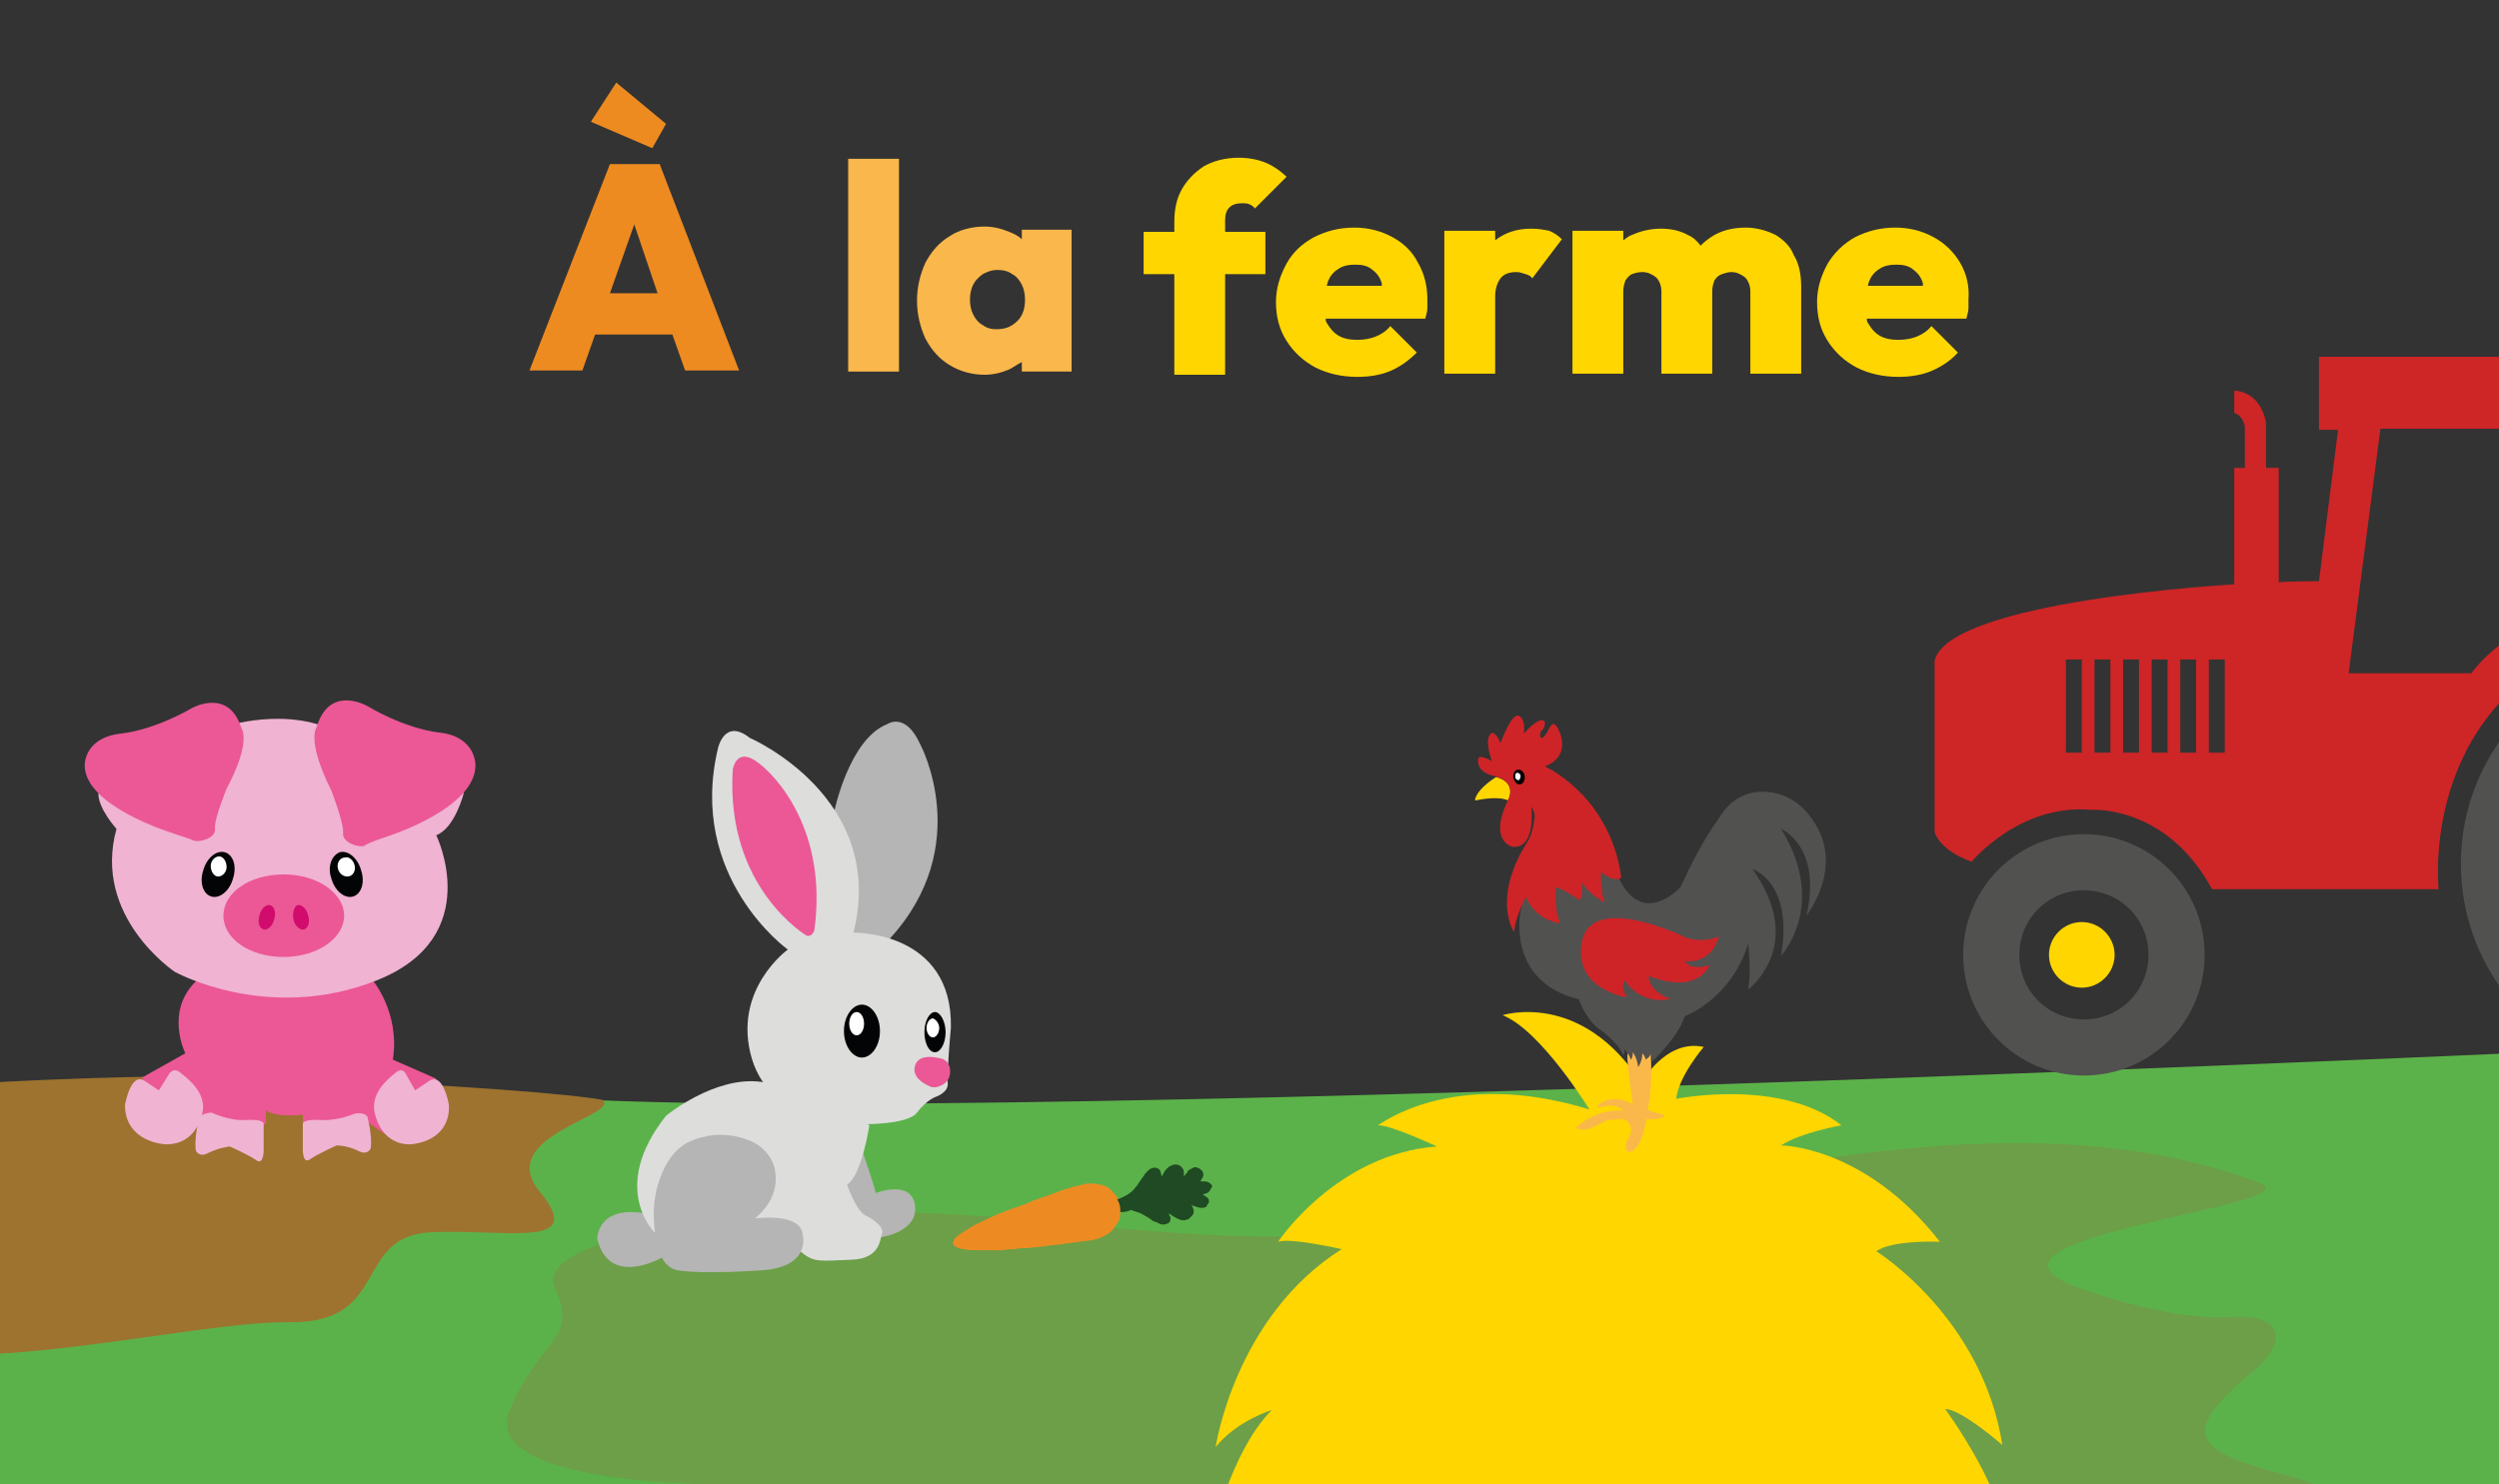 <?xml version="1.0" encoding="utf-8"?>
<!-- Generator: Adobe Illustrator 28.0.0, SVG Export Plug-In . SVG Version: 6.00 Build 0)  -->
<svg version="1.1" id="Calque_1" xmlns="http://www.w3.org/2000/svg" xmlns:xlink="http://www.w3.org/1999/xlink" x="0px" y="0px"
	 viewBox="0 0 236 140.2" style="enable-background:new 0 0 236 140.2;" xml:space="preserve">
<rect x="0" y="0" width="236" height="140.2" fill="#333333" stroke="none"/>
<style type="text/css">
	.st0{clip-path:url(#SVGID_00000121981120961070557120000017177236900553931437_);fill:#5CB24A;}
	.st1{clip-path:url(#SVGID_00000121981120961070557120000017177236900553931437_);fill:#6C9F48;}
	.st2{clip-path:url(#SVGID_00000121981120961070557120000017177236900553931437_);fill:#9D732F;}
	.st3{fill:#ED8B21;}
	.st4{fill:#FAB74B;}
	.st5{clip-path:url(#SVGID_00000088121068043184956290000013030971964246561427_);fill:#FAB74B;}
	.st6{clip-path:url(#SVGID_00000088121068043184956290000013030971964246561427_);fill:#FFD600;}
	.st7{clip-path:url(#SVGID_00000088121068043184956290000013030971964246561427_);fill:#ED8B22;}
	.st8{clip-path:url(#SVGID_00000088121068043184956290000013030971964246561427_);fill:#1F4A23;}
	.st9{clip-path:url(#SVGID_00000088121068043184956290000013030971964246561427_);fill:#B5B5B5;}
	.st10{clip-path:url(#SVGID_00000088121068043184956290000013030971964246561427_);fill:#DDDDDC;}
	.st11{clip-path:url(#SVGID_00000088121068043184956290000013030971964246561427_);fill:#EB5895;}
	.st12{clip-path:url(#SVGID_00000088121068043184956290000013030971964246561427_);fill:#030405;}
	.st13{clip-path:url(#SVGID_00000088121068043184956290000013030971964246561427_);fill:#FFFFFF;}
	.st14{clip-path:url(#SVGID_00000088121068043184956290000013030971964246561427_);fill:#CE2527;}
	.st15{clip-path:url(#SVGID_00000088121068043184956290000013030971964246561427_);fill:#515150;}
	.st16{clip-path:url(#SVGID_00000088121068043184956290000013030971964246561427_);fill:#F0B3D2;}
	.st17{clip-path:url(#SVGID_00000088121068043184956290000013030971964246561427_);fill:#D10C6D;}
	.st18{clip-path:url(#SVGID_00000088121068043184956290000013030971964246561427_);fill:#FAB84B;}
	.st19{clip-path:url(#SVGID_00000088121068043184956290000013030971964246561427_);fill:#CE2427;}
	.st20{clip-path:url(#SVGID_00000088121068043184956290000013030971964246561427_);fill:#020203;}
</style>
<g>
	<defs>
		<rect id="SVGID_1_" y="0.4" width="236" height="139.8"/>
	</defs>
	<clipPath id="SVGID_00000170241024955089151100000009123604534204056706_">
		<use xlink:href="#SVGID_1_"  style="overflow:visible;"/>
	</clipPath>
	<path style="clip-path:url(#SVGID_00000170241024955089151100000009123604534204056706_);fill:#5CB24A;" d="M-33.4,103.7
		c0,0,42-2.8,85.5,0c42.4,2.8,215.7-5.6,215.7-5.6l4.3,70.6l-200-8.3l-109,3.6l6.6-33.9L-33.4,103.7z"/>
	<path style="clip-path:url(#SVGID_00000170241024955089151100000009123604534204056706_);fill:#6C9F48;" d="M67.3,140.2
		c0,0-22,0-19.2-6.9c2.8-6.9,6.6-6.7,4.3-11.6c-2.3-5,18.9-8,37.4-7c18.5,1,30.4,4.6,57.4-0.8c27-5.4,47.7-9,66.1-2.2
		c6.1,2.2-30.8,5.2-16.6,10.1c6.2,2.1,10.6,2.8,14,2.6c4.4-0.3,5.9,1.9,1.9,5.3c-7.1,5.9-5.1,7.4,3.1,9.6c8.2,2.1,5.9,5,4.5,5
		c-1.4,0-36.7,2.6-36.7,2.6s-41.2,4-43.6,4c-2.4,0-46.2,0.5-46.2,0.5L67.3,140.2z"/>
	<path style="clip-path:url(#SVGID_00000170241024955089151100000009123604534204056706_);fill:#9D732F;" d="M-17.5,103.4
		c0,0,25.8-2.3,43.7-1.6c17.9,0.7,28.1,1.6,30.7,2.1c1.7,1.5-10.3,3.4-5.9,8.7c4.4,5.4-2.9,3.5-10.3,3.8c-7.4,0.4-3.8,8.6-13.3,8.5
		c-9.5-0.1-30.2,5.5-40.8,1.9c-10.6-3.7-3.1-7-3.1-7L-17.5,103.4z"/>
</g>
<polygon class="st3" points="62.9,11.7 58.2,7.8 55.8,11.5 61.6,14 "/>
<path class="st3" d="M57.6,27.7l2.3-6.5l2.2,6.5H57.6z M57.6,15.5L50,35h5l1.2-3.4h7.3l1.2,3.4h5.1l-7.5-19.5H57.6z"/>
<rect x="80.1" y="15" class="st4" width="4.8" height="20.1"/>
<g>
	<defs>
		<rect id="SVGID_00000008827140573764934850000002797614653935729068_" y="0.4" width="236" height="139.8"/>
	</defs>
	<clipPath id="SVGID_00000119092831972566344360000001536568222726690728_">
		<use xlink:href="#SVGID_00000008827140573764934850000002797614653935729068_"  style="overflow:visible;"/>
	</clipPath>
	<path style="clip-path:url(#SVGID_00000119092831972566344360000001536568222726690728_);fill:#FAB74B;" d="M94.1,31.1
		c-0.5,0-0.9-0.1-1.3-0.4c-0.4-0.2-0.7-0.6-0.9-1c-0.2-0.4-0.3-0.9-0.3-1.4c0-0.5,0.1-1,0.3-1.4c0.2-0.4,0.5-0.7,0.9-1
		c0.4-0.2,0.8-0.4,1.4-0.4c0.5,0,1,0.1,1.4,0.4c0.4,0.2,0.7,0.6,0.9,1c0.2,0.4,0.3,0.9,0.3,1.4c0,0.8-0.2,1.5-0.7,2
		C95.5,30.9,94.9,31.1,94.1,31.1 M96.5,22.6c-0.3-0.3-0.7-0.5-1.2-0.7c-0.7-0.3-1.5-0.5-2.3-0.5c-1.2,0-2.4,0.3-3.3,0.9
		c-1,0.6-1.7,1.4-2.3,2.5c-0.5,1.1-0.8,2.3-0.8,3.6c0,1.3,0.3,2.5,0.8,3.6c0.6,1.1,1.3,1.9,2.3,2.5c1,0.6,2.1,0.9,3.3,0.9
		c0.8,0,1.6-0.2,2.3-0.5c0.4-0.2,0.8-0.5,1.2-0.7v0.9h4.7V21.7h-4.7V22.6z"/>
	<path style="clip-path:url(#SVGID_00000119092831972566344360000001536568222726690728_);fill:#FFD600;" d="M115.7,20.8
		c0-0.5,0.1-0.9,0.4-1.2c0.3-0.3,0.7-0.4,1.2-0.4c0.3,0,0.5,0,0.7,0.1c0.2,0.1,0.4,0.2,0.5,0.4l3-3c-0.5-0.5-1.2-1-1.9-1.3
		c-0.7-0.3-1.6-0.5-2.6-0.5c-1.3,0-2.4,0.3-3.3,0.8c-0.9,0.6-1.6,1.3-2.1,2.2c-0.5,0.9-0.7,1.9-0.7,3.1v0.9H108v4h2.9v9.5h4.8v-9.5
		h3.8v-4h-3.8V20.8z"/>
	<path style="clip-path:url(#SVGID_00000119092831972566344360000001536568222726690728_);fill:#FFD600;" d="M126.4,25.4
		c0.4-0.3,1-0.4,1.6-0.4c0.6,0,1.1,0.1,1.5,0.4c0.4,0.3,0.7,0.6,0.9,1.1c0.1,0.2,0.1,0.3,0.1,0.5l-5.2,0c0-0.1,0.1-0.3,0.1-0.4
		C125.6,26.1,125.9,25.7,126.4,25.4 M131.5,22.4c-1.1-0.6-2.3-0.9-3.6-0.9c-1.4,0-2.6,0.3-3.8,0.9c-1.1,0.6-2,1.4-2.6,2.5
		c-0.6,1.1-1,2.3-1,3.6c0,1.4,0.3,2.6,1,3.7c0.7,1.1,1.6,1.9,2.7,2.5c1.2,0.6,2.5,0.9,4,0.9c1.2,0,2.3-0.2,3.2-0.6
		c0.9-0.4,1.7-1,2.4-1.7l-2.5-2.5c-0.4,0.5-0.9,0.8-1.4,1c-0.5,0.2-1.1,0.3-1.7,0.3c-0.7,0-1.3-0.1-1.8-0.4
		c-0.5-0.3-0.8-0.7-1.1-1.2c-0.1-0.1-0.1-0.3-0.1-0.4l9.4,0c0.1-0.4,0.2-0.7,0.2-1c0-0.3,0-0.6,0-0.8c0-1.3-0.3-2.5-0.9-3.5
		C133.4,23.8,132.6,23,131.5,22.4"/>
	<path style="clip-path:url(#SVGID_00000119092831972566344360000001536568222726690728_);fill:#FFD600;" d="M144.6,21.6
		c-1.4,0-2.5,0.4-3.4,1.1v-0.9h-4.8v13.5h4.8V28c0-0.7,0.2-1.3,0.5-1.7c0.3-0.4,0.8-0.6,1.5-0.6c0.3,0,0.6,0.1,0.9,0.2
		c0.3,0.1,0.5,0.2,0.6,0.4l2.8-3.7c-0.3-0.3-0.7-0.6-1.2-0.8C145.8,21.7,145.3,21.6,144.6,21.6"/>
	<path style="clip-path:url(#SVGID_00000119092831972566344360000001536568222726690728_);fill:#FFD600;" d="M167.7,22.2
		c-0.8-0.4-1.8-0.7-2.8-0.7c-1.1,0-2.1,0.2-3,0.7c-0.5,0.3-0.9,0.6-1.3,1c-0.3-0.4-0.7-0.8-1.2-1c-0.7-0.4-1.6-0.6-2.5-0.6
		c-1,0-1.9,0.2-2.8,0.6c-0.3,0.1-0.5,0.3-0.8,0.5v-0.9h-4.8v13.5h4.8v-7.8c0-0.4,0.1-0.7,0.2-1c0.2-0.3,0.4-0.5,0.6-0.6
		c0.3-0.1,0.6-0.2,1-0.2c0.5,0,0.9,0.2,1.3,0.5c0.3,0.3,0.5,0.8,0.5,1.3v7.8h4.8v-7.8c0-0.4,0.1-0.7,0.2-1c0.2-0.3,0.4-0.5,0.7-0.6
		c0.3-0.1,0.6-0.2,0.9-0.2c0.5,0,0.9,0.2,1.3,0.5c0.3,0.3,0.5,0.8,0.5,1.3v7.8h4.8v-8.2c0-1.2-0.2-2.2-0.7-3
		C169.1,23.3,168.5,22.7,167.7,22.2"/>
	<path style="clip-path:url(#SVGID_00000119092831972566344360000001536568222726690728_);fill:#FFD600;" d="M177.5,25.4
		c0.4-0.3,1-0.4,1.6-0.4c0.6,0,1.1,0.1,1.5,0.4c0.4,0.3,0.7,0.6,0.9,1.1c0.1,0.2,0.1,0.3,0.1,0.5l-5.2,0c0-0.1,0.1-0.3,0.1-0.4
		C176.7,26.1,177,25.7,177.5,25.4 M185.1,24.8c-0.6-1-1.4-1.8-2.5-2.4c-1.1-0.6-2.3-0.9-3.6-0.9c-1.4,0-2.6,0.3-3.8,0.9
		c-1.1,0.6-2,1.5-2.6,2.5c-0.6,1.1-1,2.3-1,3.6c0,1.4,0.3,2.6,1,3.7c0.7,1.1,1.6,1.9,2.7,2.5c1.2,0.6,2.5,0.9,4,0.9
		c1.2,0,2.3-0.2,3.2-0.6c0.9-0.4,1.8-1,2.4-1.7l-2.5-2.5c-0.4,0.5-0.9,0.8-1.4,1c-0.5,0.2-1.1,0.3-1.7,0.3c-0.7,0-1.3-0.1-1.8-0.4
		c-0.5-0.3-0.8-0.7-1.1-1.2c-0.1-0.1-0.1-0.3-0.1-0.4l9.4,0c0.1-0.4,0.2-0.7,0.2-1c0-0.3,0-0.6,0-0.8C186,27,185.7,25.8,185.1,24.8"
		/>
	<path style="clip-path:url(#SVGID_00000119092831972566344360000001536568222726690728_);fill:#ED8B22;" d="M105.8,114.5
		c0,0,0,0.1,0,0.1c0,0.4-0.1,0.7-0.3,1c-0.1,0.1-0.2,0.3-0.3,0.4c-0.1,0.2-0.3,0.4-0.5,0.5c-0.3,0.2-0.6,0.4-1,0.5
		c-0.3,0.1-0.7,0.2-1,0.2c-0.7,0.1-1.5,0.2-2.2,0.3c-0.6,0.1-1.1,0.1-1.7,0.2c-0.2,0-0.5,0.1-0.7,0.1c-0.4,0-0.8,0.1-1.2,0.1
		c-0.3,0-0.7,0-1,0.1c-0.4,0-0.8,0-1.2,0.1c-0.3,0-0.6,0-0.9,0c-0.5,0-0.9,0-1.4,0c-0.5,0-1,0-1.4-0.1c-0.2,0-0.5-0.1-0.7-0.2
		c-0.2-0.1-0.3-0.2-0.3-0.4c0-0.1,0.1-0.2,0.1-0.3c0.1-0.2,0.3-0.3,0.4-0.4c0.4-0.3,0.9-0.6,1.4-0.9c0.3-0.2,0.7-0.3,1-0.5
		c0.4-0.2,0.9-0.4,1.3-0.6c0.5-0.2,1.1-0.4,1.6-0.6c0.6-0.2,1.2-0.4,1.8-0.7c0.4-0.1,0.8-0.3,1.2-0.4c0.4-0.2,0.9-0.3,1.3-0.5
		c0.3-0.1,0.6-0.2,1-0.3c0.3-0.1,0.5-0.2,0.8-0.2c0.3-0.1,0.6-0.2,0.9-0.2c0.1,0,0.3,0,0.4,0c0.4,0,0.7,0.1,1.1,0.2
		c0.3,0.1,0.5,0.3,0.7,0.5c0.2,0.2,0.4,0.4,0.5,0.6c0,0,0.1,0.1,0.1,0.1c0,0,0,0,0,0c0.1,0.3,0.2,0.7,0.3,1
		C105.8,114.4,105.8,114.5,105.8,114.5"/>
	<path style="clip-path:url(#SVGID_00000119092831972566344360000001536568222726690728_);fill:#1F4A23;" d="M105.8,114.5
		c0-0.1,0-0.1,0-0.2c0-0.4-0.1-0.7-0.3-1c0,0,0,0,0,0c0.1,0,0.2-0.1,0.3-0.1c0.2-0.1,0.4-0.2,0.6-0.3c0.3-0.2,0.6-0.4,0.8-0.7
		c0.2-0.2,0.3-0.4,0.5-0.7c0.1-0.1,0.2-0.3,0.3-0.4c0.1-0.2,0.2-0.3,0.4-0.5c0.2-0.2,0.4-0.3,0.7-0.3c0.2,0,0.5,0.2,0.5,0.4
		c0,0.1,0.1,0.3,0.1,0.4c0,0,0,0.1,0,0.1c0,0,0,0,0,0c0-0.1,0.1-0.2,0.1-0.2c0.1-0.2,0.2-0.4,0.3-0.5c0.1-0.1,0.2-0.2,0.3-0.3
		c0.2-0.1,0.4-0.2,0.6-0.2c0.3,0,0.5,0.1,0.7,0.4c0.1,0.1,0.1,0.3,0.1,0.4c0,0.1,0,0.2,0,0.2c0,0,0,0.1,0,0.1c0,0,0.1,0,0.1-0.1
		c0.1-0.1,0.2-0.2,0.3-0.4c0.1-0.1,0.3-0.2,0.5-0.3c0.2-0.1,0.4,0,0.6,0.1c0,0,0.1,0.1,0.1,0.1c0.2,0.1,0.3,0.4,0.2,0.7
		c-0.1,0.1-0.1,0.2-0.2,0.3c0,0,0,0,0,0.1c0,0,0.1,0,0.1,0c0.1,0,0.2,0,0.3,0c0.2,0,0.4,0.1,0.6,0.3c0.1,0.1,0.1,0.2,0,0.3
		c-0.1,0.2-0.2,0.4-0.4,0.5c-0.1,0-0.2,0.1-0.3,0.1c0,0,0,0-0.1,0c0,0.1,0.1,0.1,0.1,0.1c0.1,0.1,0.3,0.2,0.4,0.3
		c0.1,0.2,0.1,0.4,0,0.5c-0.1,0.1-0.1,0.2-0.2,0.3c-0.1,0.1-0.3,0.1-0.4,0.1c-0.3,0-0.5-0.1-0.8-0.2c-0.1,0-0.1-0.1-0.2-0.1
		c0.1,0.1,0.1,0.2,0.1,0.2c0.2,0.3,0.2,0.7-0.1,0.9c-0.1,0.1-0.2,0.3-0.4,0.3c-0.2,0.1-0.5,0.1-0.7,0c-0.3-0.1-0.6-0.3-0.9-0.5
		c0,0-0.1-0.1-0.1-0.1c0,0,0,0,0,0.1c0,0.1,0.1,0.2,0.1,0.2c0.1,0.2,0,0.3,0,0.5c-0.1,0.1-0.2,0.2-0.3,0.2c-0.2,0.1-0.5,0.1-0.7,0
		c-0.2-0.1-0.3-0.2-0.5-0.2c-0.2-0.1-0.4-0.3-0.6-0.4c-0.2-0.1-0.5-0.3-0.7-0.4c-0.3-0.1-0.6-0.2-0.9-0.3
		C106.4,114.5,106.1,114.5,105.8,114.5"/>
	<path style="clip-path:url(#SVGID_00000119092831972566344360000001536568222726690728_);fill:#B5B5B5;" d="M81.5,108.9
		c0,0,1.1,3.2,1.2,3.8c0,0,3.3-1.3,3.7,1.1c0.4,2.5-3,3.1-3.5,3.1c-0.4,0-4.3-5.4-4.3-5.4L81.5,108.9z"/>
	<path style="clip-path:url(#SVGID_00000119092831972566344360000001536568222726690728_);fill:#B5B5B5;" d="M62.5,118.8
		c0,0-5,2.9-6.1-1.8c0,0,0-3.1,4.4-2.4C65.2,115.2,62.5,118.8,62.5,118.8"/>
	<path style="clip-path:url(#SVGID_00000119092831972566344360000001536568222726690728_);fill:#DDDDDC;" d="M82.1,106.3
		c0,0-0.7,4.7-2.1,5.6c0,0,0.8,2.4,1.7,2.9c0.9,0.4,1.8,1.2,1.6,1.7s-0.1,2.4-2.9,2.5c-2.9,0.1-3.5,0.3-4.7-0.7
		c-1.1-0.9-13.9-1.9-13.9-1.9s-4.3-4.2,1.1-11c0,0,4.6-3.8,9-3.2C76.4,102.7,82.1,106.3,82.1,106.3"/>
	<path style="clip-path:url(#SVGID_00000119092831972566344360000001536568222726690728_);fill:#B5B5B5;" d="M78.8,76.6
		c0,0,1.4-6.8,5-8.2c0,0,1.7-1.2,3.1,1.9c0,0,5.2,9.6-2.9,18.4l-5.7-0.4L78.8,76.6z"/>
	<path style="clip-path:url(#SVGID_00000119092831972566344360000001536568222726690728_);fill:#DDDDDC;" d="M74.4,89.7
		c0,0-9.5-6.8-6.6-19c0,0,0.6-2.9,3-1c0,0,13,5.6,9.8,18.4c0,0,9.4-0.2,9.2,9c0,0-0.4,4.3-0.3,5.2s-1.1,1.3-1.1,1.3
		s-0.9,0.3-1.8,1.5c-0.9,1.2-5.4,1.1-5.4,1.1s-8.2,0.4-10.2-6.2C69.1,93.5,74.4,89.7,74.4,89.7"/>
	<path style="clip-path:url(#SVGID_00000119092831972566344360000001536568222726690728_);fill:#B5B5B5;" d="M62.4,118.6
		c-0.6-1.7-1.4-5.4,0.7-8.9c0.5-0.8,1.2-1.5,2.1-1.9c1.2-0.5,3.1-1,5.5-0.1c1.3,0.5,2.3,1.6,2.5,2.9c0.2,1.2,0,2.9-1.9,4.5
		c0,0,4.3-0.6,4.5,1.5c0,0,0.9,3.1-3.9,3.4c0,0-5.3,0.4-7.9,0C63.3,119.9,62.7,119.3,62.4,118.6"/>
	<path style="clip-path:url(#SVGID_00000119092831972566344360000001536568222726690728_);fill:#EB5895;" d="M76.2,88.4
		c0,0-7.7-4.5-7-15.7c0,0,0.3-2.1,2.2-0.8s6.8,6.6,5.5,16C76.9,87.9,76.7,88.5,76.2,88.4"/>
	<path style="clip-path:url(#SVGID_00000119092831972566344360000001536568222726690728_);fill:#EB5895;" d="M88.4,102.7
		c-0.1,0-0.2,0-0.4,0c-0.5-0.2-1.9-0.8-1.6-2c0.3-1.1,1.7-0.9,2.5-0.7c0.4,0.1,0.7,0.4,0.8,0.9C89.8,101.5,89.7,102.4,88.4,102.7"/>
	<path style="clip-path:url(#SVGID_00000119092831972566344360000001536568222726690728_);fill:#030405;" d="M83.1,97.4
		c0,1.4-0.8,2.5-1.7,2.5c-0.9,0-1.7-1.1-1.7-2.5c0-1.4,0.8-2.5,1.7-2.5C82.3,94.9,83.1,96,83.1,97.4"/>
	<path style="clip-path:url(#SVGID_00000119092831972566344360000001536568222726690728_);fill:#030405;" d="M89.3,97.5
		c0,1.1-0.5,1.9-1,1.9c-0.6,0-1-0.9-1-1.9c0-1.1,0.5-1.9,1-1.9C88.8,95.6,89.3,96.5,89.3,97.5"/>
	<path style="clip-path:url(#SVGID_00000119092831972566344360000001536568222726690728_);fill:#FFFFFF;" d="M81.6,96.7
		c0,0.6-0.3,1.1-0.7,1.1c-0.4,0-0.7-0.5-0.7-1.1c0-0.6,0.3-1.1,0.7-1.1C81.3,95.6,81.6,96.1,81.6,96.7"/>
	<path style="clip-path:url(#SVGID_00000119092831972566344360000001536568222726690728_);fill:#FFFFFF;" d="M88.7,97.1
		c0,0.5-0.3,0.9-0.6,0.9c-0.3,0-0.6-0.4-0.6-0.9s0.3-0.9,0.6-0.9C88.4,96.3,88.7,96.7,88.7,97.1"/>
	<path style="clip-path:url(#SVGID_00000119092831972566344360000001536568222726690728_);fill:#CE2527;" d="M195.1,71.1h1.5v-8.8
		h-1.5V71.1z M197.8,71.1h1.5v-8.8h-1.5V71.1z M200.5,71.1h1.5v-8.8h-1.5V71.1z M203.2,71.1h1.5v-8.8h-1.5V71.1z M205.9,71.1h1.5
		v-8.8h-1.5V71.1z M208.6,71.1h1.5v-8.8h-1.5V71.1z M233.4,63.6c0,0,1.2-1.8,3.6-3.3V40.5h-12.2l-3,23.1H233.4z M240.1,58.1
		c0,0,7.5-4.1,14.8-2.9l-3-14.7h-11.7V58.1z M211,55.2v-11l1,0l0-3.9c-0.2-1.1-1-1.3-1-1.3v-2.1c2.7,0.2,3,3.1,3,3.1v4.2l1.2,0V55
		c1.1-0.1,3.8-0.1,3.8-0.1l1.8-14.3l-1.8,0v-6.9h39.1l-0.1,6.9h-2.5l2.8,14.9c0.4-0.2,8.5,0.5,8.5,0.5l7.3,15h-1.7
		c-2.4-4.7-7.8-8.5-7.8-8.5c-10-6.4-20.2-1.8-20.2-1.8c-16,6.5-14.1,23.3-14.1,23.3L208.9,84c-4.3-8-11.4-7.5-11.4-7.5
		c-6.8-0.6-11.3,4.9-11.3,4.9c-3.1-1.1-3.5-2.8-3.5-2.8V62.4C184.1,56.7,211,55.2,211,55.2"/>
	<path style="clip-path:url(#SVGID_00000119092831972566344360000001536568222726690728_);fill:#FFD600;" d="M247.4,81.6
		c0,2.8,2.2,5,5,5s5-2.3,5-5c0-2.8-2.2-5-5-5S247.4,78.8,247.4,81.6"/>
	<path style="clip-path:url(#SVGID_00000119092831972566344360000001536568222726690728_);fill:#515150;" d="M252.4,91.4
		c5.4,0,9.8-4.4,9.8-9.8c0-5.4-4.4-9.8-9.8-9.8c-5.4,0-9.8,4.4-9.8,9.8C242.6,87,247,91.4,252.4,91.4 M252.4,61.5c11,0,20,9,20,20.1
		c0,11.1-8.9,20.1-20,20.1c-11,0-20-9-20-20.1C232.4,70.5,241.4,61.5,252.4,61.5"/>
	<path style="clip-path:url(#SVGID_00000119092831972566344360000001536568222726690728_);fill:#515150;" d="M196.8,96.3
		c3.4,0,6.1-2.7,6.1-6.1c0-3.4-2.7-6.1-6.1-6.1c-3.4,0-6.1,2.7-6.1,6.1C190.7,93.6,193.4,96.3,196.8,96.3 M196.8,78.8
		c6.3,0,11.4,5.1,11.4,11.4c0,6.3-5.1,11.4-11.4,11.4c-6.3,0-11.4-5.1-11.4-11.4C185.4,83.9,190.5,78.8,196.8,78.8"/>
	<path style="clip-path:url(#SVGID_00000119092831972566344360000001536568222726690728_);fill:#FFD600;" d="M193.5,90.2
		c0,1.7,1.4,3.1,3.1,3.1c1.7,0,3.1-1.4,3.1-3.1c0-1.7-1.4-3.1-3.1-3.1C194.9,87.1,193.5,88.5,193.5,90.2"/>
	<path style="clip-path:url(#SVGID_00000119092831972566344360000001536568222726690728_);fill:#EB5895;" d="M35.2,92.6
		c0,0,2.6,3.1,1.9,7.5l4.1,1.8l-4.6,5.4l-2.3-1.6l-5.7,0.6v-1c0,0-2.5,0.3-3.5-0.4v1.3c0,0-4.4,0.4-6.2-0.8c-1.8-1.2-5-2.6-5.5-3.6
		l4.1-2.3c0,0-2-4,1.1-6.9C18.6,92.8,28.5,94,35.2,92.6"/>
	<path style="clip-path:url(#SVGID_00000119092831972566344360000001536568222726690728_);fill:#F0B3D2;" d="M43.8,74.9
		c0,0-0.8,3.3-2.6,4c0,0,4.7,9.6-5.6,13.7c-10.3,4.1-19.1-0.8-19.1-0.8S8.7,86.6,11,78.3c0,0-1.8-2-1.7-3.4l11.7-6.2
		c0,0,6.3-2.2,11.3,0.7C37.3,72.3,43.8,74.9,43.8,74.9"/>
	<path style="clip-path:url(#SVGID_00000119092831972566344360000001536568222726690728_);fill:#EB5895;" d="M16,78.6
		c0,0-8-2.5-8-6.3c0,0-0.1-2.6,3.4-3c3.4-0.4,6.7-2.4,6.7-2.4s3.5-2,4.7,1.9c0,0,1,1.2-1.4,5.7c0,0-1.2,2.9-1.1,3.8
		c0.1,0.9-1.5,1.3-2,1.1C17.9,79.2,16.8,78.9,16,78.6"/>
	<path style="clip-path:url(#SVGID_00000119092831972566344360000001536568222726690728_);fill:#EB5895;" d="M36.9,78.9
		c0,0,8-2.6,8-6.6c0,0,0.1-2.7-3.4-3.1c-3.4-0.4-6.8-2.5-6.8-2.5s-3.6-2.1-4.8,2c0,0-1,1.2,1.4,6c0,0,1.2,3.1,1.1,4s1.5,1.4,2,1.2
		C35,79.5,36.1,79.2,36.9,78.9"/>
	<path style="clip-path:url(#SVGID_00000119092831972566344360000001536568222726690728_);fill:#EB5895;" d="M32.5,86.5
		c0,2.1-2.5,3.9-5.7,3.9s-5.7-1.7-5.7-3.9s2.5-3.9,5.7-3.9S32.5,84.4,32.5,86.5"/>
	<path style="clip-path:url(#SVGID_00000119092831972566344360000001536568222726690728_);fill:#030405;" d="M22,83
		c-0.3,1.1-1.2,1.9-2,1.7c-0.8-0.2-1.2-1.3-0.8-2.5c0.3-1.1,1.2-1.9,2-1.7C22,80.7,22.4,81.8,22,83"/>
	<path style="clip-path:url(#SVGID_00000119092831972566344360000001536568222726690728_);fill:#030405;" d="M31.3,83
		c0.3,1.1,1.2,1.9,2,1.7c0.8-0.2,1.2-1.3,0.8-2.5c-0.3-1.1-1.2-1.9-2-1.7C31.3,80.8,30.9,81.9,31.3,83"/>
	<path style="clip-path:url(#SVGID_00000119092831972566344360000001536568222726690728_);fill:#FFFFFF;" d="M21.4,81.9
		c0,0.5-0.4,0.9-0.8,0.9c-0.4,0-0.7-0.5-0.7-1c0-0.5,0.4-0.9,0.8-0.9C21.1,80.9,21.4,81.4,21.4,81.9"/>
	<path style="clip-path:url(#SVGID_00000119092831972566344360000001536568222726690728_);fill:#FFFFFF;" d="M33.5,81.8
		c0.1,0.5-0.2,1-0.7,1c-0.4,0-0.8-0.3-0.9-0.8c-0.1-0.5,0.2-1,0.7-1C33,80.9,33.4,81.3,33.5,81.8"/>
	<path style="clip-path:url(#SVGID_00000119092831972566344360000001536568222726690728_);fill:#F0B3D2;" d="M39.2,103l-0.9-1.6
		c0,0-0.3-0.6-0.9-0.1c-0.6,0.5-2.5,1.9-2,3.9c0.5,2,1.8,2.9,3.3,2.9c1.6-0.1,3.8-1,3.7-3.7c0,0-0.3-1.8-1-2.3c0,0-0.4-0.4-1,0.1
		L39.2,103z"/>
	<path style="clip-path:url(#SVGID_00000119092831972566344360000001536568222726690728_);fill:#F0B3D2;" d="M15,103l1-1.6
		c0,0,0.4-0.6,1-0.1c0.6,0.5,2.6,1.9,2.1,3.9c-0.5,2-1.8,2.9-3.4,2.9c-1.6-0.1-3.9-1-3.9-3.7c0,0,0.3-1.8,1-2.3c0,0,0.4-0.4,1,0.1
		L15,103z"/>
	<path style="clip-path:url(#SVGID_00000119092831972566344360000001536568222726690728_);fill:#F0B3D2;" d="M34.7,105.5
		c0,0,0.5,1.9,0.3,3c0,0-0.3,0.7-1.2,0.2c-1-0.5-2-0.5-2-0.5s-1.8,0.8-2.5,1.3c-0.7,0.5-0.7-0.8-0.7-0.8v-2.6c0,0,0.1-0.4,1.7-0.3
		c1.6,0.1,3.2-0.6,3.2-0.6S34.4,105,34.7,105.5"/>
	<path style="clip-path:url(#SVGID_00000119092831972566344360000001536568222726690728_);fill:#F0B3D2;" d="M18.8,105.6
		c0,0-0.5,2-0.3,3.1c0,0,0.3,0.7,1.2,0.2c1-0.5,2-0.6,2-0.6s1.8,0.8,2.5,1.3c0.7,0.5,0.7-0.9,0.7-0.9v-2.6c0,0-0.1-0.4-1.7-0.3
		c-1.6,0.1-3.2-0.7-3.2-0.7S19.1,105.1,18.8,105.6"/>
	<path style="clip-path:url(#SVGID_00000119092831972566344360000001536568222726690728_);fill:#D10C6D;" d="M25.9,86.8
		c-0.1,0.6-0.6,1.1-1,1c-0.4-0.1-0.6-0.7-0.4-1.3c0.1-0.6,0.6-1.1,1-1C25.9,85.6,26.1,86.2,25.9,86.8"/>
	<path style="clip-path:url(#SVGID_00000119092831972566344360000001536568222726690728_);fill:#D10C6D;" d="M27.7,86.8
		c0.1,0.6,0.6,1.1,1,1c0.4-0.1,0.6-0.7,0.4-1.3c-0.1-0.6-0.6-1.1-1-1C27.8,85.6,27.6,86.2,27.7,86.8"/>
	<path style="clip-path:url(#SVGID_00000119092831972566344360000001536568222726690728_);fill:#FFD600;" d="M150.1,104.8
		c0,0-4.6-7.5-8.2-8.9c0,0,7.4-2.4,13.1,6.4c0,0,2.3-4.2,5.9-3.4c0,0-2.4,2.8-2.6,4.9c0,0,9.9-2,15.6,2.5c0,0-3.9,0.7-5.7,1.9
		c0,0,7.9,0,15,9.1c0,0-4.5-0.2-6,0.9c0,0,10,6.2,11.9,18.3c0,0-3.9-3.4-5.4-3.4c0,0,5.9,8,5.9,13.3c0,0-5.8,6.2-7.6,6.4
		c-22.3,2.5-6.4,24.8-24.9,6c-1.3-1.3-8.4-3.6-8.9-3.2c-0.5,0.4-14.2,8-18.1,7c-3.9-1-16-16.2-16-16.2s1.9-9.1,6-13.2
		c0,0-3.3,1-5.3,3.5c0,0,1.8-12.3,11.9-18.7c0,0-4.8-1.1-6-0.7c0,0,5.5-8.3,15-9c0,0-4.5-2.1-5.6-2
		C130.3,106.3,137,100.8,150.1,104.8"/>
	<path style="clip-path:url(#SVGID_00000119092831972566344360000001536568222726690728_);fill:#FAB84B;" d="M155.9,99.5
		c0,0,0.2,3.5-0.3,5.3c0,0,0.8,0.4,1.5,0.5c0.1,0,0.1,0.1,0,0.2c-0.2,0.1-0.7,0.3-1.6,0.2c0,0-0.5,3.2-1.7,3.1c0,0-0.6-0.2,0-1.3
		c0.2-0.3,0.3-0.7,0.2-1c-0.1-0.4-0.3-0.7-0.8-0.8l-1.2,0.1c-0.1,0-0.3,0-0.4,0.1c-0.4,0.2-1.6,0.9-2.1,0.8c0,0-1,0-0.4-0.4
		c0,0,1.5-1.5,4.2-1.4c0,0-0.7-0.8-2.2-0.3c0,0-0.6,0,0.1-0.4c0,0,1.1-0.9,3,0.1c0,0-0.6-3.9-0.5-4.7
		C153.7,99.4,154.9,98.3,155.9,99.5"/>
	<path style="clip-path:url(#SVGID_00000119092831972566344360000001536568222726690728_);fill:#515150;" d="M143.6,86.1
		c0,0-1.4,6.6,5.5,8.3c0,0,0.7,2.1,2.2,3c0,0,1.6,1.2,2,2.3c0,0,0.2-0.3,0.1-0.6c0,0,0.5,0.5,0.6,1c0,0,0.2-0.1,0.2-0.7
		c0,0,0.4,0.5,0.5,1.4c0,0,0.4-0.5,0.4-1.3c0,0,0.3,0.3,0.3,0.6c0,0,0.5-0.3,0.5-0.6c0,0,0.2,0.6,0.1,0.8c0,0,2.5-2.3,3.1-4.3
		c0,0,4.4-1.6,6-6.9c0,0,0.3,2.8,0,4.2c0,0.1,0,0.1,0.1,0.1c0.8-0.7,5-4.7,0.3-11.3c0,0,3.9,1.2,2.7,8.2c0,0,0,0,0,0
		c0.5-0.6,4.2-5.2,0-12c0,0,3.9,1.6,2.4,8.2c0,0,0,0,0,0c0.5-0.7,3.6-5.1,0.4-9.3c-1-1.4-2.5-2.3-4.2-2.4c-1.5-0.1-3.3,0.4-4.6,2.7
		c0,0-1.5,1.9-3.5,6.3c0,0-3.4,3.8-5.7-0.6C153.1,83.1,145.6,75.6,143.6,86.1"/>
	<path style="clip-path:url(#SVGID_00000119092831972566344360000001536568222726690728_);fill:#FFD600;" d="M141.3,73.4
		c0,0-1.7,1-2,2.1c0,0.1,0,0.1,0.1,0.1c0.5-0.1,2.1-0.4,3,0C142.4,75.6,143.4,74,141.3,73.4"/>
	<path style="clip-path:url(#SVGID_00000119092831972566344360000001536568222726690728_);fill:#CE2427;" d="M144.6,76.2
		c0,0,0.5,3.9-1.7,3.8c0,0-2.4-0.4-0.5-4.4c0,0,1-1.7-1.3-2.3c0,0-1.7-0.3-1.5-1.6c0-0.1,0.1-0.2,0.2-0.2c0.2,0,0.6,0.1,1.1,0.4
		c0,0-0.7-1.8-0.2-2.5c0.1-0.2,0.3-0.2,0.4-0.1c0.2,0.1,0.4,0.4,0.6,0.9c0,0,1-2.8,1.7-2.6c0,0,0.7,0.2,0.5,1.7c0,0,1.4-1.6,1.9-1.2
		c0,0,0.1,0.1,0.1,0.1c0,0.2,0,0.6-0.4,0.9c0,0-0.2,0.7,0.2,0.6c0,0,0.2-0.2,0.4-0.5c0.2-0.4,0.4-0.9,0.7-0.8c0.3,0.1,1.9,2.9-0.9,4
		c0,0,6.1,2.7,7.2,10.4c0,0.1,0,0.1-0.1,0.2c-0.2,0.1-0.7,0.2-1.8-0.6c0,0-0.1,1.6,0.3,2.7c0,0.1,0,0.1-0.1,0.1
		c-0.4-0.3-1.5-0.9-2-1.9c0,0,0.1,1.3-0.2,1.7c0,0-0.1,0.1-0.1,0c-0.3-0.2-1.4-1-2.2-1.2c0,0-0.1,2.2,0.4,3.3c0,0,0,0.1-0.1,0.1
		c-0.5-0.1-2.3-0.5-3.1-2.5c0,0-1,2-1.1,3.2c0,0.1-0.1,0.1-0.1,0c-0.4-0.7-1.6-3.7,1.3-8.3c0.4-0.6,0.6-1.4,0.7-2.2
		C145,77.1,144.9,76.6,144.6,76.2"/>
	<path style="clip-path:url(#SVGID_00000119092831972566344360000001536568222726690728_);fill:#CE2427;" d="M153.6,94.1
		c0,0.1,0,0.1-0.1,0.1c-0.9-0.2-4.9-1.2-4.1-5.3c1-4.7,9.9-0.3,9.9-0.3s1.4,0.5,2.9-0.1c0.1,0,0.1,0,0.1,0.1
		c-0.2,0.6-0.9,2.4-3.2,2.2c0,0,0.5,0.9,2.2,0.4c0.1,0,0.1,0,0.1,0.1c-0.3,0.5-1.5,2.5-5.7,0.9c0,0-0.1,1.3,1.9,2.1
		c0.1,0,0.1,0.1,0,0.1c-0.6,0.1-2.6,0.4-4.2-1.8C153.3,92.7,153.1,93.4,153.6,94.1"/>
	<path style="clip-path:url(#SVGID_00000119092831972566344360000001536568222726690728_);fill:#020203;" d="M144,73.4
		c0,0.4-0.2,0.7-0.5,0.7c-0.3,0-0.5-0.3-0.6-0.7c0-0.4,0.2-0.7,0.5-0.7C143.7,72.7,144,73,144,73.4"/>
	<path style="clip-path:url(#SVGID_00000119092831972566344360000001536568222726690728_);fill:#FFFFFF;" d="M143.6,73.3
		c0,0.2-0.1,0.4-0.2,0.4c-0.1,0-0.3-0.1-0.3-0.3c0-0.2,0-0.4,0.2-0.4C143.4,73,143.6,73.1,143.6,73.3"/>
</g>
</svg>
